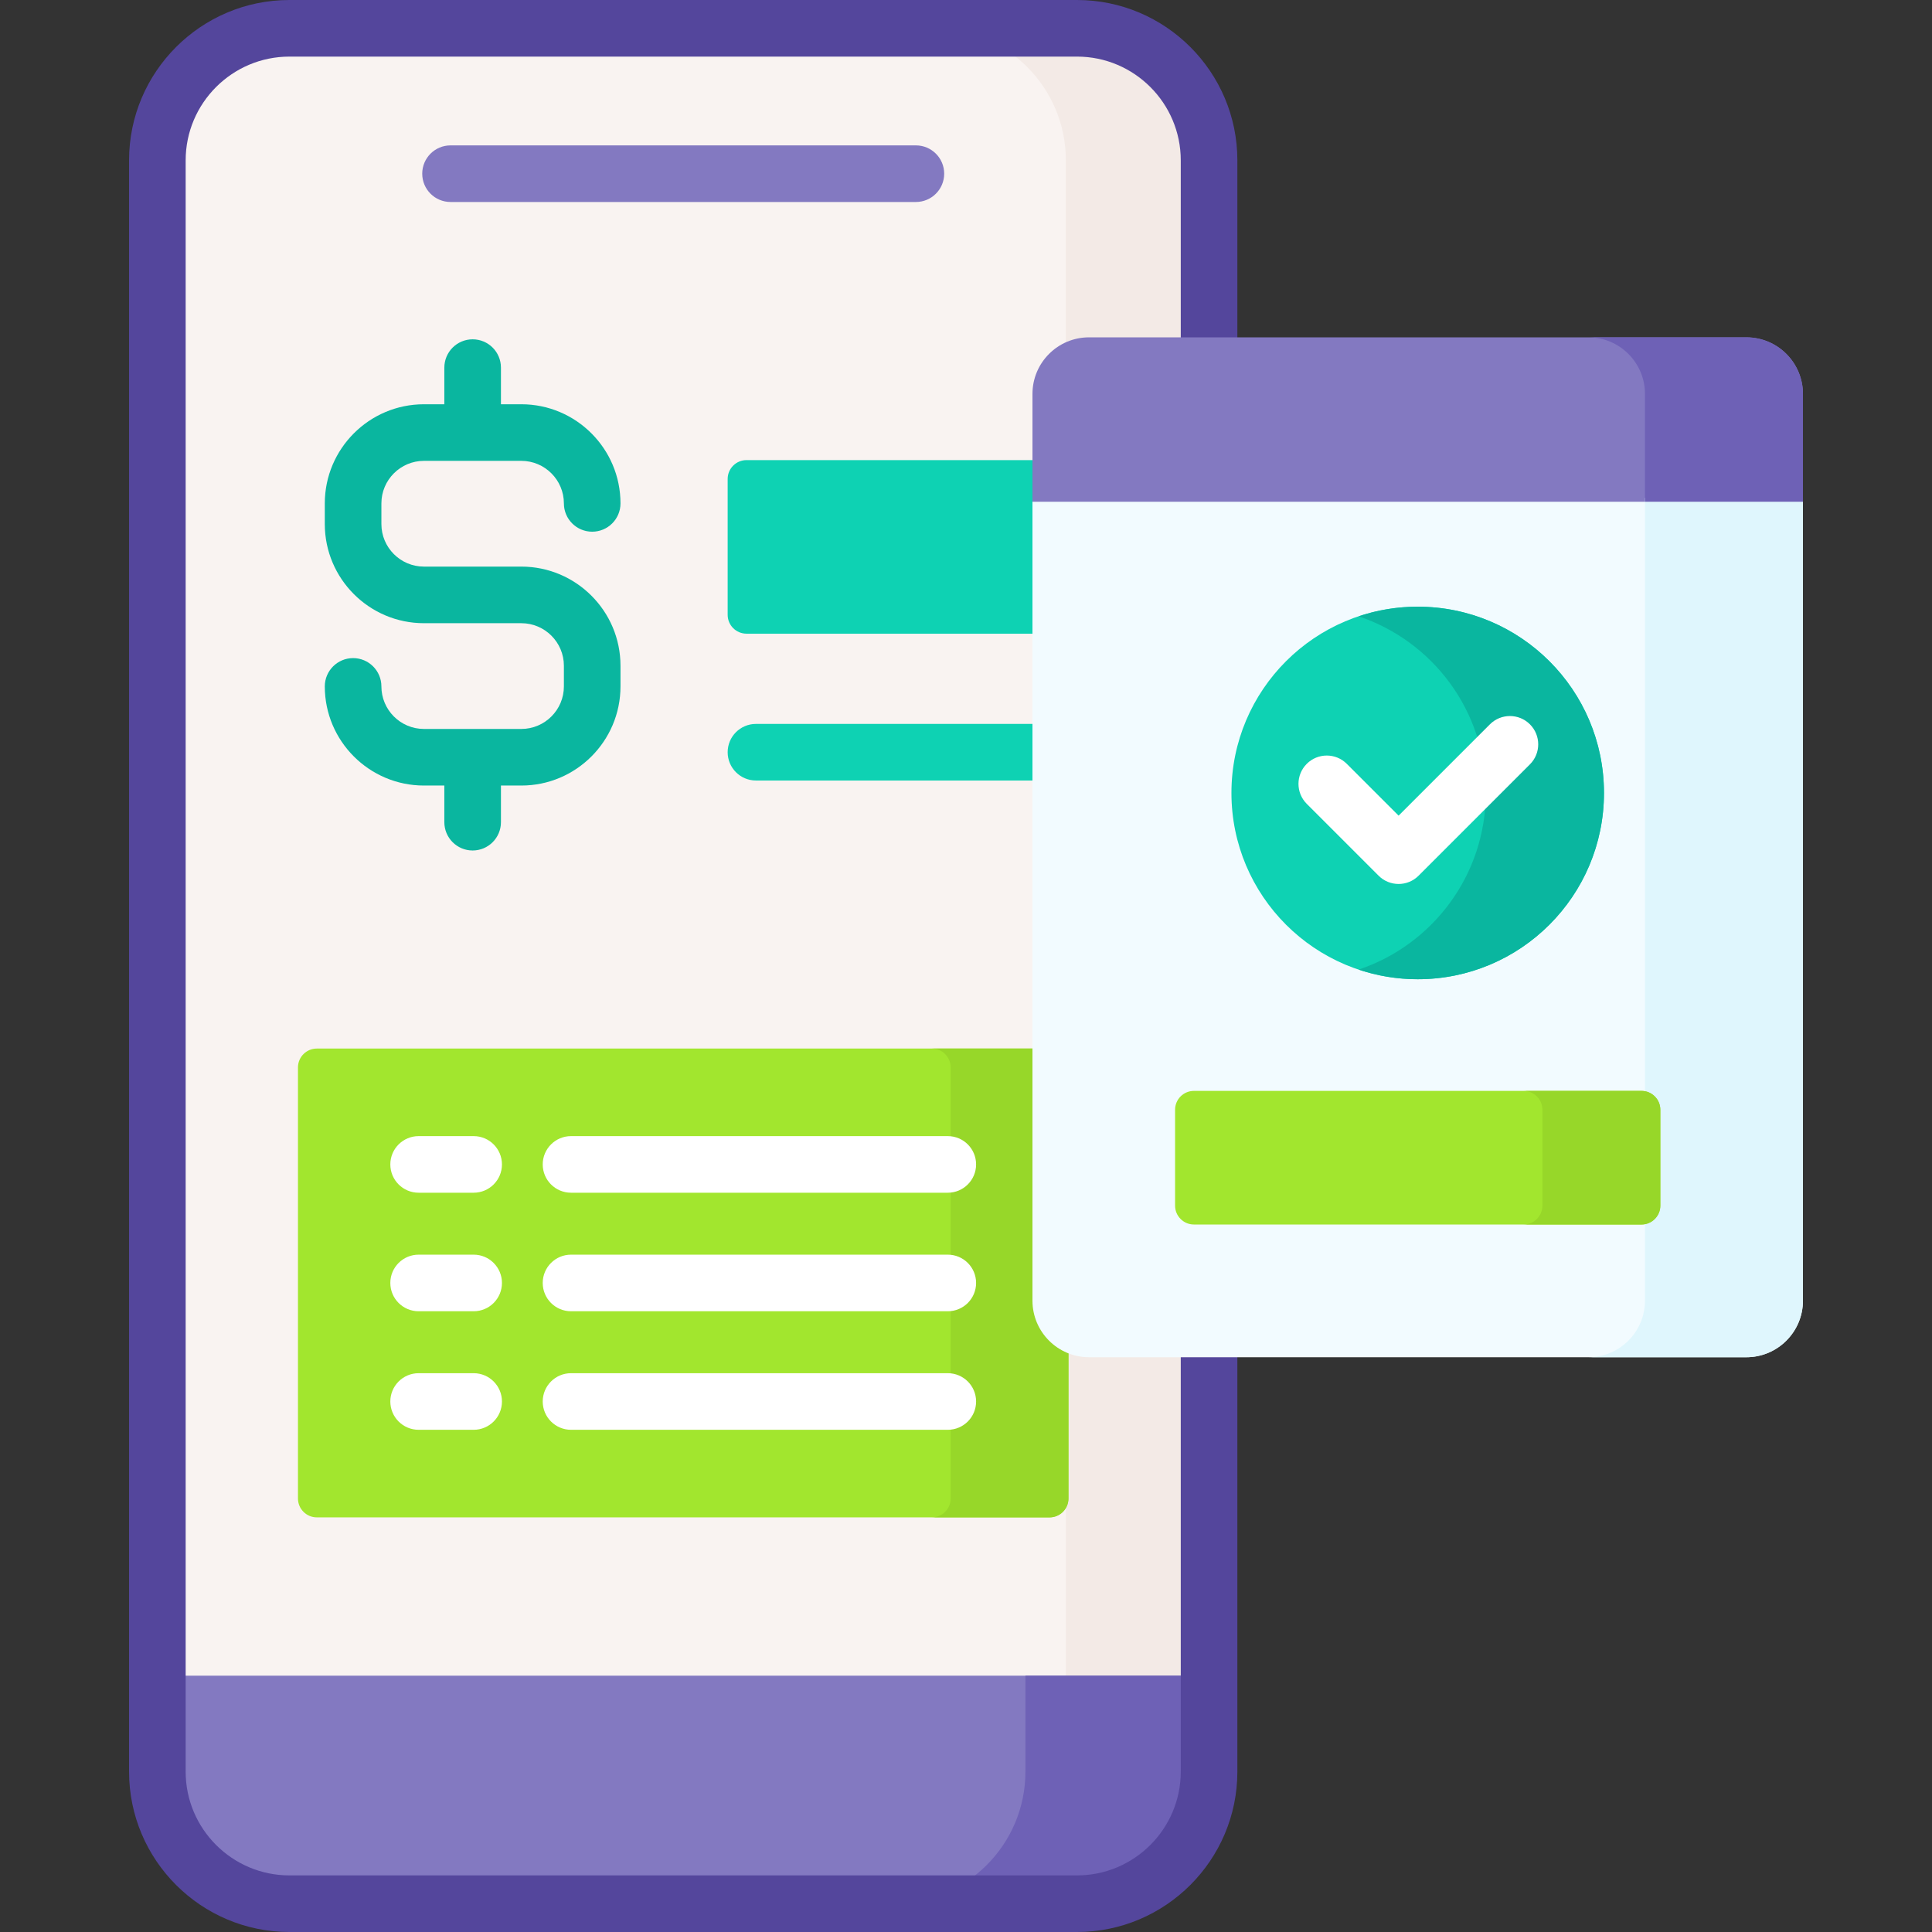 <svg id="Capa_1" enable-background="new 0 0 512 512" height="512" viewBox="0 0 512 512" width="512" xmlns="http://www.w3.org/2000/svg"><rect x="0" y="0" width="512" height="512" fill="#333333" stroke="none"/><g><g><path d="m288.614 358.682c-7.72 0-14-6.28-14-14v-240.284c0-7.72 6.28-14 14-14h31.801v-47.898c0-19.33-15.67-35-35-35h-208.714c-19.33 0-35 15.67-35 35v402.571h278.715v-86.389z" fill="#f9f3f1"/></g><g fill="#f3eae6"><path d="m282.465 357.239v87.831h37.951v-86.389h-31.801c-2.209.001-4.291-.527-6.15-1.442z"/><path d="m285.415 7.5h-37.951c19.33 0 35 15.67 35 35v49.341c1.859-.914 3.942-1.442 6.15-1.442h31.801v-47.899c0-19.33-15.67-35-35-35z"/></g><path d="m200.338 206.844h74.276v-15h-74.276c-4.142 0-7.5 3.358-7.5 7.5s3.358 7.5 7.5 7.5z" fill="#0ed2b3"/><g><path d="m274.614 344.682v-66.805h-190.649c-2.761 0-5 2.239-5 5v114.24c0 2.761 2.239 5 5 5h194.185c2.761 0 5-2.239 5-5v-39.547c-5.012-2.133-8.536-7.106-8.536-12.888z" fill="#a2e62e"/></g><g><path d="m274.614 344.682v-66.805h-27.679c2.761 0 5 2.239 5 5v114.24c0 2.761-2.239 5-5 5h31.215c2.761 0 5-2.239 5-5v-39.547c-5.012-2.133-8.536-7.106-8.536-12.888z" fill="#97d729"/></g><g><path d="m41.701 469.5c0 19.33 15.67 35 35 35h208.715c19.33 0 35-15.67 35-35v-25.429h-278.715z" fill="#8379c1"/></g><g><path d="m271.75 444.071v25.429c0 19.33-15.67 35-35 35h48.665c19.33 0 35-15.67 35-35v-25.429z" fill="#6e61b6"/></g><path d="m312.915 469.5c0 15.164-12.336 27.5-27.5 27.5h-208.714c-15.164 0-27.5-12.336-27.5-27.5v-427c0-15.164 12.336-27.5 27.5-27.5h208.714c15.164 0 27.5 12.336 27.5 27.5v47.898h15v-47.898c0-23.435-19.065-42.5-42.5-42.5h-208.714c-23.435 0-42.5 19.065-42.5 42.5v427c0 23.435 19.065 42.5 42.5 42.5h208.714c23.435 0 42.5-19.065 42.5-42.5v-110.818h-15z" fill="#54469c"/><g><path d="m274.614 121.933h-76.776c-2.761 0-5 2.239-5 5v35.998c0 2.761 2.239 5 5 5h76.776z" fill="#0ed2b3"/></g><g><path d="m273.614 131.965v212.716c0 8.284 6.716 15 15 15h174.185c8.284 0 15-6.716 15-15v-212.716z" fill="#f2fbff"/></g><g><path d="m477.799 132.965h-204.185v-28.567c0-8.284 6.716-15 15-15h174.185c8.284 0 15 6.716 15 15z" fill="#8379c1"/></g><g><path d="m242.72 53.53h-123.325c-4.142 0-7.5-3.358-7.5-7.5s3.358-7.5 7.5-7.5h123.325c4.142 0 7.5 3.358 7.5 7.5s-3.358 7.5-7.5 7.5z" fill="#8379c1"/></g><g><g><path d="m435.935 131.965v212.716c0 8.284-6.716 15-15 15h41.864c8.284 0 15-6.716 15-15v-212.716z" fill="#dff6fd"/></g><g><path d="m462.799 89.398h-41.864c8.284 0 15 6.716 15 15v28.567h41.864v-28.567c0-8.284-6.715-15-15-15z" fill="#6e61b6"/></g><g><path d="m435.005 324.509h-118.597c-2.761 0-5-2.239-5-5v-25.413c0-2.761 2.239-5 5-5h118.597c2.761 0 5 2.239 5 5v25.413c0 2.762-2.238 5-5 5z" fill="#a2e62e"/></g><g><path d="m435.005 289.096h-31.255c2.761 0 5 2.239 5 5v25.413c0 2.761-2.239 5-5 5h31.255c2.761 0 5-2.239 5-5v-25.413c0-2.761-2.238-5-5-5z" fill="#97d729"/></g><g><g><circle cx="375.707" cy="210.142" fill="#0ed2b3" r="49.363"/></g><g><path d="m375.707 160.779c-5.476 0-10.738.905-15.66 2.551 19.583 6.549 33.703 25.026 33.703 46.812 0 21.787-14.12 40.263-33.703 46.812 4.922 1.646 10.184 2.551 15.66 2.551 27.263 0 49.363-22.101 49.363-49.363s-22.101-49.363-49.363-49.363z" fill="#0ab69f"/></g><g><path d="m370.643 234.261c-1.919 0-3.839-.732-5.303-2.197l-19.034-19.034c-2.929-2.929-2.929-7.678 0-10.606 2.929-2.929 7.678-2.929 10.606 0l13.73 13.73 24.199-24.199c2.929-2.929 7.678-2.929 10.606 0 2.929 2.929 2.929 7.678 0 10.606l-29.502 29.502c-1.464 1.465-3.383 2.198-5.302 2.198z" fill="#fff"/></g></g></g><path d="m138.163 150.155h-25.815c-6.217 0-11.274-5.058-11.274-11.274v-5.476c0-6.217 5.058-11.274 11.274-11.274h25.815c6.217 0 11.274 5.058 11.274 11.274 0 4.142 3.358 7.5 7.5 7.5s7.5-3.358 7.5-7.5c0-14.488-11.787-26.274-26.274-26.274h-5.408v-9.71c0-4.142-3.358-7.5-7.5-7.5s-7.5 3.358-7.5 7.5v9.71h-5.407c-14.488 0-26.274 11.787-26.274 26.274v5.476c0 14.488 11.787 26.274 26.274 26.274h25.815c6.217 0 11.274 5.058 11.274 11.274v5.476c0 6.217-5.058 11.274-11.274 11.274h-25.815c-6.217 0-11.274-5.058-11.274-11.274 0-4.142-3.358-7.5-7.5-7.5s-7.5 3.358-7.5 7.5c0 14.488 11.787 26.274 26.274 26.274h5.407v9.71c0 4.142 3.358 7.5 7.5 7.5s7.5-3.358 7.5-7.5v-9.71h5.408c14.488 0 26.274-11.787 26.274-26.274v-5.476c0-14.487-11.787-26.274-26.274-26.274z" fill="#0ab69f"/><g><g><g><path d="m125.524 316.083h-14.584c-4.142 0-7.5-3.358-7.5-7.5s3.358-7.5 7.5-7.5h14.584c4.142 0 7.5 3.358 7.5 7.5s-3.358 7.5-7.5 7.5z" fill="#fff"/></g><g><path d="m125.524 347.497h-14.584c-4.142 0-7.5-3.358-7.5-7.5s3.358-7.5 7.5-7.5h14.584c4.142 0 7.5 3.358 7.5 7.5s-3.358 7.5-7.5 7.5z" fill="#fff"/></g><g><path d="m125.524 378.91h-14.584c-4.142 0-7.5-3.358-7.5-7.5s3.358-7.5 7.5-7.5h14.584c4.142 0 7.5 3.358 7.5 7.5s-3.358 7.5-7.5 7.5z" fill="#fff"/></g></g><g><g><path d="m251.176 316.083h-99.849c-4.142 0-7.5-3.358-7.5-7.5s3.358-7.5 7.5-7.5h99.849c4.142 0 7.5 3.358 7.5 7.5s-3.358 7.5-7.5 7.5z" fill="#fff"/></g><g><path d="m251.176 347.497h-99.849c-4.142 0-7.5-3.358-7.5-7.5s3.358-7.5 7.5-7.5h99.849c4.142 0 7.5 3.358 7.5 7.5s-3.358 7.5-7.5 7.5z" fill="#fff"/></g><g><path d="m251.176 378.91h-99.849c-4.142 0-7.5-3.358-7.5-7.5s3.358-7.5 7.5-7.5h99.849c4.142 0 7.5 3.358 7.5 7.5s-3.358 7.5-7.5 7.5z" fill="#fff"/></g></g></g></g></svg>